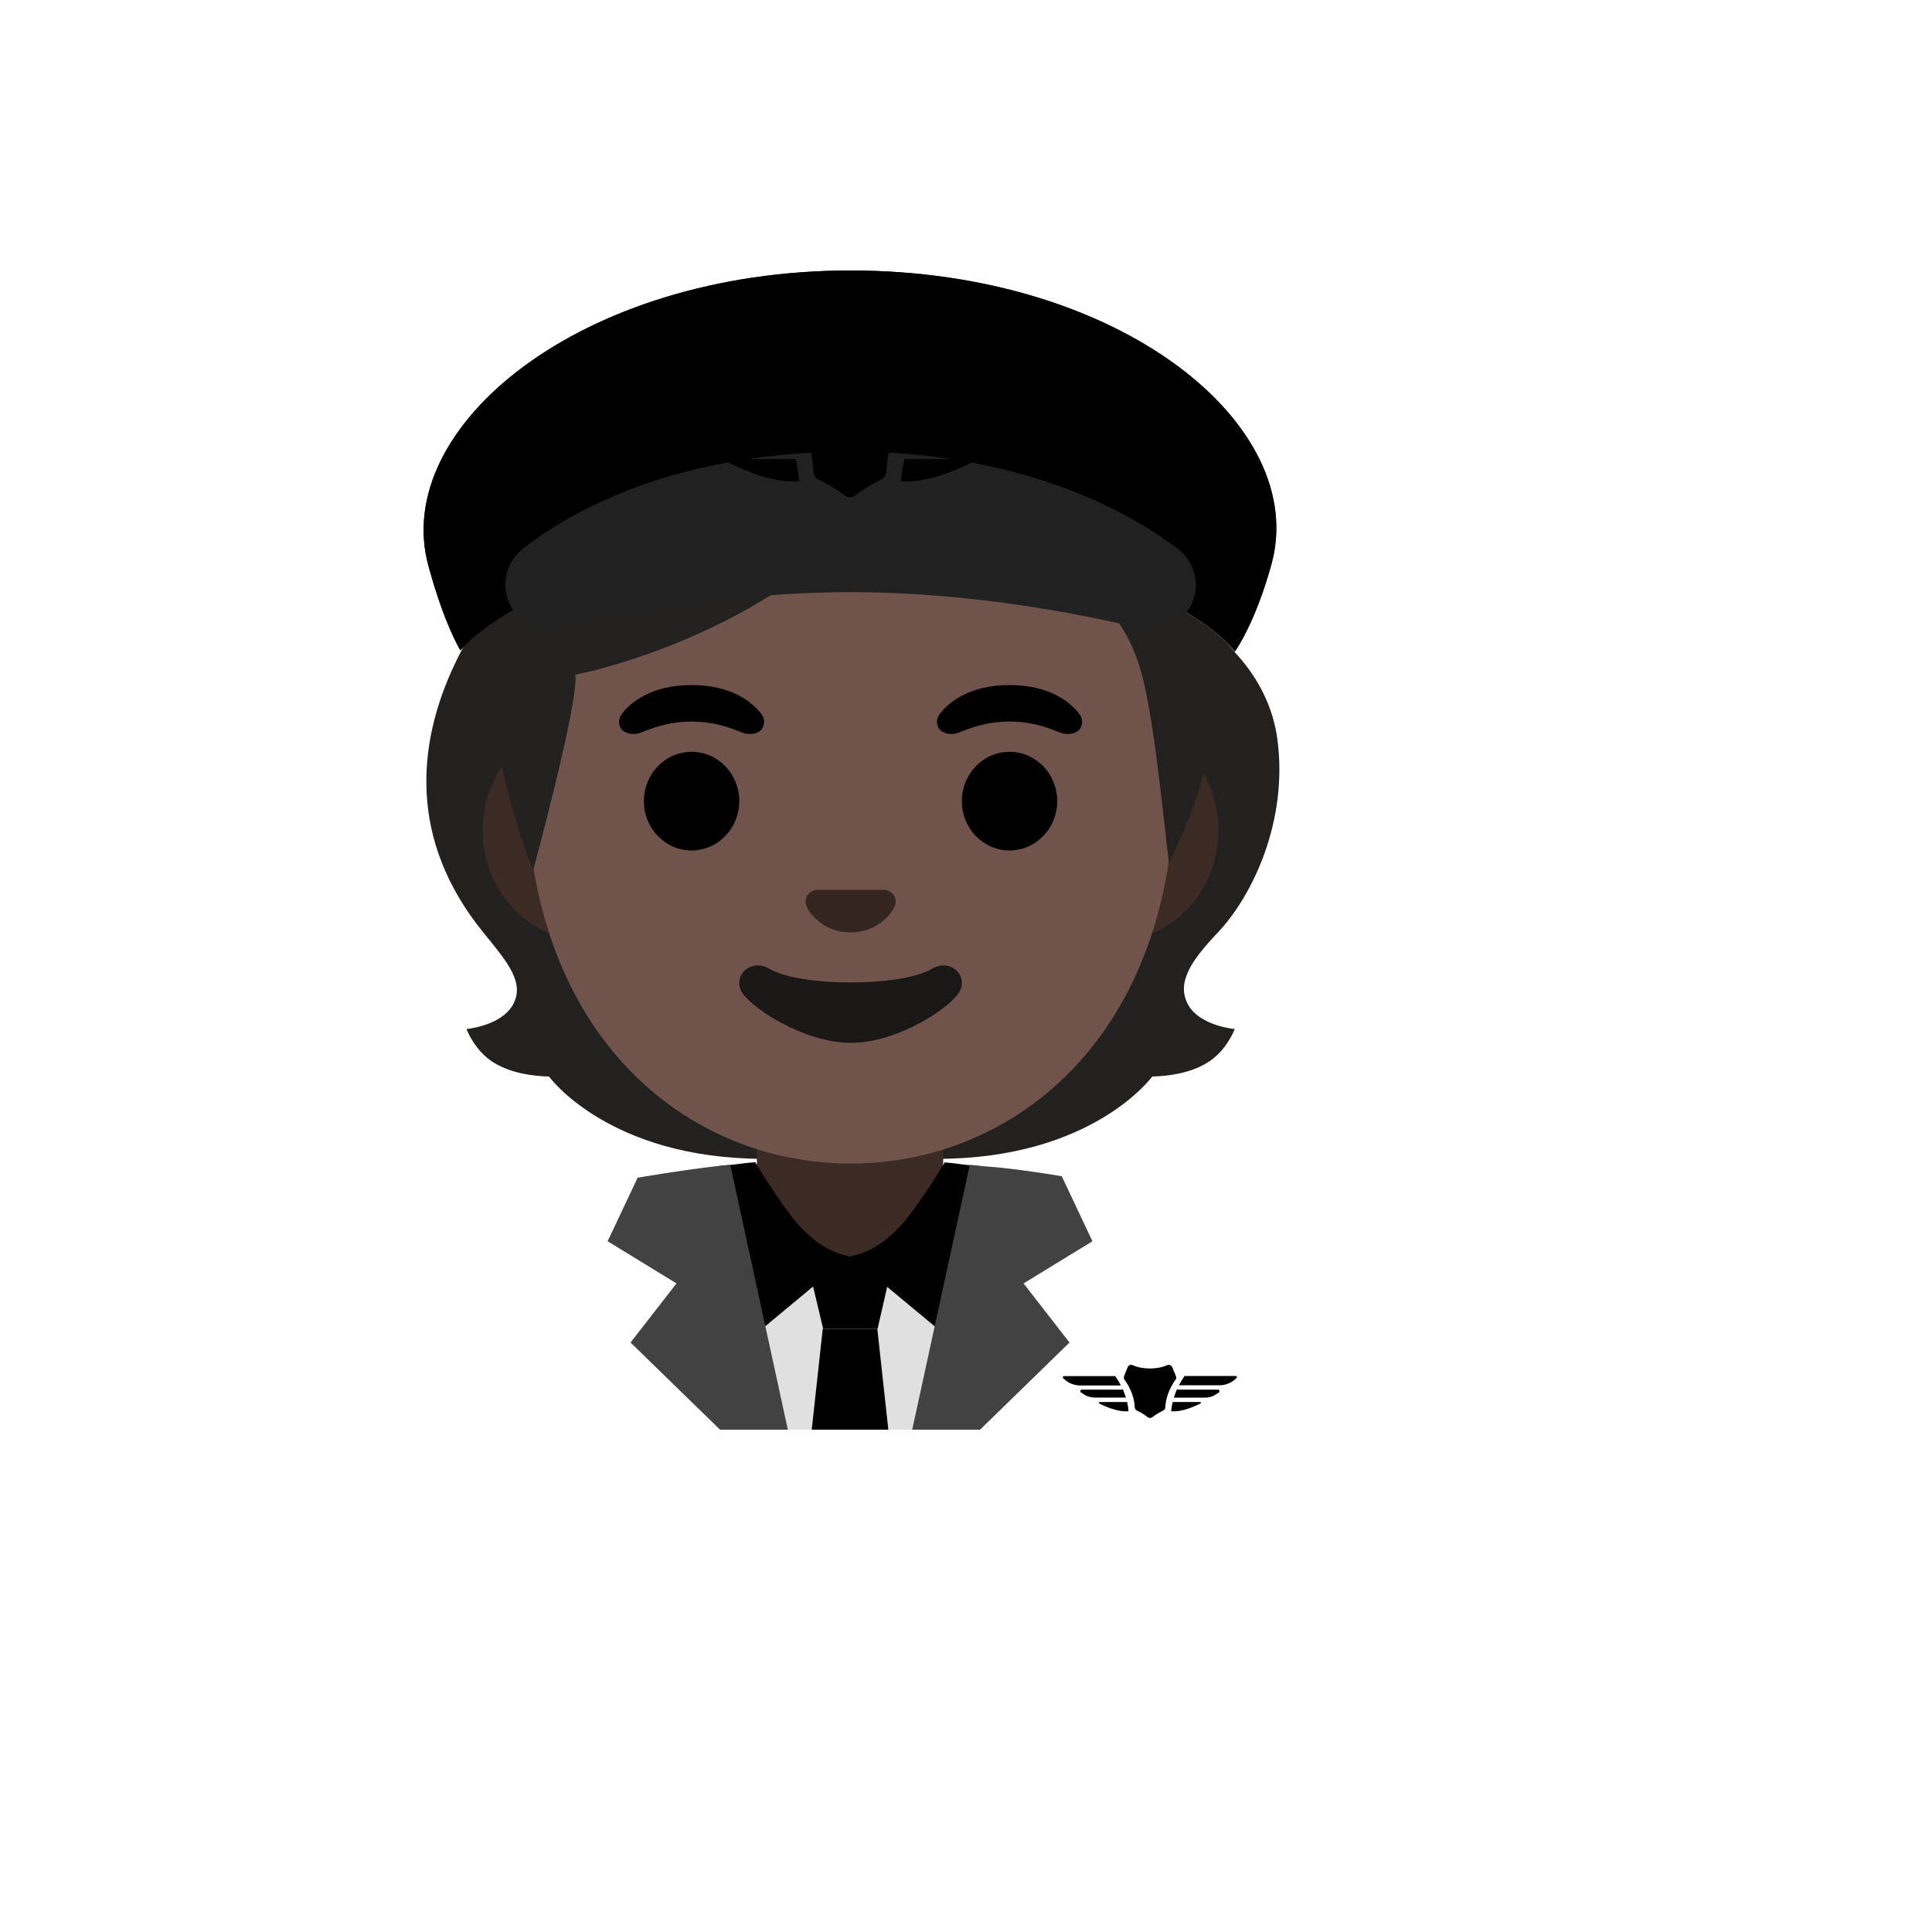 <svg xmlns="http://www.w3.org/2000/svg" version="1.1" xmlns:xlink="http://www.w3.org/1999/xlink" width="100%" height="100%" id="svgWorkerArea" viewBox="-25 -25 625 625" xmlns:idraw="https://idraw.muisca.co" style="background: white;"><defs id="defsdoc"><pattern id="patternBool" x="0" y="0" width="10" height="10" patternUnits="userSpaceOnUse" patternTransform="rotate(35)"><circle cx="5" cy="5" r="4" style="stroke: none;fill: #ff000070;"></circle></pattern></defs><g id="fileImp-589782366" class="cosito"><path id="pathImp-726544980" fill="#232020" class="grouped" d="M359.349 300.004C355.437 292.901 360.413 285.673 368.924 276.723 380.001 265.051 391.861 240.738 388.2 213.889 386.823 203.845 382.129 194.52 375.339 186.978 367.766 178.561 357.659 167.359 357.69 167.233 357.69 167.233 311.817 189.451 250.141 189.451 188.465 189.451 149.694 153.215 147.879 153.465 147.879 153.465 81.76 215.673 131.389 276.692 139.18 286.267 144.844 292.87 140.964 299.973 137.178 306.888 125.913 307.89 125.913 307.89 125.913 307.89 128.51 314.962 134.768 318.779 140.557 322.315 147.692 323.129 152.605 323.254 152.605 323.254 171.849 349.883 222.166 349.883 222.166 349.883 278.178 349.883 278.178 349.883 328.495 349.883 347.74 323.254 347.74 323.254 352.652 323.129 359.787 322.315 365.576 318.779 371.834 314.962 374.432 307.89 374.432 307.89 374.432 307.89 363.135 306.92 359.349 300.004 359.349 300.004 359.349 300.004 359.349 300.004"></path><path id="pathImp-318320684" fill="url(#IconifyId17ecdb2904d178eab19545)" class="grouped" d="M250.109 349.883C250.109 349.883 250.109 320.344 250.109 320.344 250.109 320.344 339.51 313.272 339.51 313.272 339.51 313.272 347.646 323.285 347.646 323.285 347.646 323.285 328.401 349.914 278.084 349.914 278.084 349.914 250.109 349.883 250.109 349.883 250.109 349.883 250.109 349.883 250.109 349.883"></path><path id="pathImp-611797828" fill="url(#IconifyId17ecdb2904d178eab19546)" class="grouped" d="M347.458 310.362C334.065 290.022 363.761 282.418 363.761 282.418 363.761 282.418 363.792 282.45 363.792 282.45 358.629 288.864 356.282 294.466 359.318 300.004 363.104 306.92 374.369 307.921 374.369 307.921 374.369 307.921 359.036 321.564 347.458 310.362 347.458 310.362 347.458 310.362 347.458 310.362"></path><path id="pathImp-933010005" fill="url(#IconifyId17ecdb2904d178eab19547)" class="grouped" d="M372.21 183.411C384.695 197.43 391.11 208.976 388.075 234.792 386.009 252.535 377.467 267.586 369.706 275.91 367.923 277.85 360.288 285.328 358.535 291.305 358.535 291.305 328.683 249.656 319.765 225.186 317.981 220.242 316.323 215.172 316.104 209.915 315.947 205.972 316.542 201.279 318.826 197.931 321.611 193.863 350.869 159.442 350.869 159.442 350.869 159.473 362.76 172.835 372.21 183.411 372.21 183.411 372.21 183.411 372.21 183.411"></path><path id="pathImp-931900544" fill="url(#IconifyId17ecdb2904d178eab19548)" class="grouped" d="M149.256 154.247C95.434 206.098 111.581 255.132 132.828 278.444 134.612 280.384 141.371 288.364 143.092 294.34 143.092 294.34 172.944 252.691 181.862 228.221 183.677 223.277 185.304 218.208 185.523 212.951 185.68 209.008 185.085 204.314 182.801 200.966 180.016 196.867 176.762 197.962 172.037 197.962 163.056 197.931 149.256 154.247 149.256 154.247 149.256 154.247 149.256 154.247 149.256 154.247"></path><path id="pathImp-855556249" fill="url(#IconifyId17ecdb2904d178eab19549)" class="grouped" d="M250.266 349.883C250.266 349.883 250.266 320.344 250.266 320.344 250.266 320.344 160.865 313.272 160.865 313.272 160.865 313.272 152.73 323.285 152.73 323.285 152.73 323.285 171.974 349.914 222.291 349.914 222.291 349.914 250.266 349.883 250.266 349.883 250.266 349.883 250.266 349.883 250.266 349.883"></path><path id="pathImp-10114726" fill="url(#IconifyId17ecdb2904d178eab19550)" class="grouped" d="M152.917 310.362C166.31 290.022 136.614 282.418 136.614 282.418 136.614 282.418 136.583 282.45 136.583 282.45 141.746 288.864 144.093 294.466 141.058 300.004 137.272 306.92 126.007 307.921 126.007 307.921 126.007 307.921 141.339 321.564 152.917 310.362 152.917 310.362 152.917 310.362 152.917 310.362"></path><path id="pathImp-860039587" fill="#3c2b24" class="grouped" d="M280.118 401.014C280.118 401.014 280.118 329.7 280.118 329.7 280.118 329.7 219.85 329.7 219.85 329.7 219.85 329.7 219.85 401.014 219.85 401.014 219.85 401.014 280.118 401.014 280.118 401.014"></path><path id="pathImp-904044076" fill="url(#IconifyId17ecdb2904d178eab19551)" class="grouped" d="M414.328 437.5C414.328 437.5 414.328 427.768 414.328 427.768 414.328 398.417 387.918 379.767 365.107 370.098 344.923 361.524 320.422 354.139 290.038 351.948 290.038 351.948 280.901 413.03 250.454 412.592 224.419 412.216 213.185 351.854 213.185 351.854 148.881 357.925 85.671 381.457 85.671 427.768 85.671 427.768 85.671 437.5 85.671 437.5 85.671 437.5 414.328 437.5 414.328 437.5 414.328 437.5 414.328 437.5 414.328 437.5"></path><path id="pathImp-267702579" fill="#e0e0e0" class="grouped" d="M274.736 437.5C274.736 437.5 285.469 381.3 285.469 381.3 285.469 381.3 214.5 381.3 214.5 381.3 214.5 381.3 226.516 437.5 226.516 437.5 226.516 437.5 274.736 437.5 274.736 437.5"></path><path id="pathImp-552695185" class="grouped" d="M258.902 404.863C258.902 404.863 241.285 404.863 241.285 404.863 241.285 404.863 235.715 381.394 235.715 381.394 235.715 381.394 264.253 381.394 264.253 381.394 264.253 381.394 258.902 404.863 258.902 404.863"></path><path id="pathImp-304089156" class="grouped" d="M262.376 437.5C262.376 437.5 258.809 404.863 258.809 404.863 258.809 404.863 241.16 404.863 241.16 404.863 241.16 404.863 237.593 437.5 237.593 437.5 237.593 437.5 262.376 437.5 262.376 437.5"></path><path id="pathImp-869459717" class="grouped" d="M249.922 381.3C249.922 381.3 222.854 403.799 222.854 403.799 222.854 403.799 217.785 408.023 217.785 408.023 217.785 408.023 206.864 352.293 206.864 352.293 208.429 352.105 209.994 351.948 211.558 351.823 215.031 351.479 215.845 351.197 219.35 350.978 219.35 350.978 225.013 360.616 230.803 368.189 240.722 381.112 249.922 381.3 249.922 381.3 249.922 381.3 249.922 381.3 249.922 381.3"></path><path id="pathImp-835612128" class="grouped" d="M293.042 352.449C293.042 352.449 282.152 408.023 282.152 408.023 282.152 408.023 249.953 381.3 249.953 381.3 249.953 381.3 259.215 381.112 269.135 368.189 275.143 360.366 280.619 351.041 280.619 351.041 284.124 351.291 284.937 351.573 288.411 351.917 289.975 352.074 291.508 352.23 293.042 352.449 293.042 352.449 293.042 352.449 293.042 352.449"></path><path id="pathImp-185531036" fill="#424242" class="grouped" d="M222.542 403.799C222.542 403.799 211.245 351.823 211.245 351.823 209.681 351.948 208.116 352.105 206.551 352.293 196.663 353.356 181.268 355.985 181.268 355.985 181.268 355.985 171.567 376.544 171.567 376.544 171.567 376.544 193.847 390.187 193.847 390.187 193.847 390.187 178.983 409.306 178.983 409.306 178.983 409.306 207.928 437.5 207.928 437.5 207.928 437.5 229.864 437.5 229.864 437.5 229.864 437.5 222.542 403.799 222.542 403.799 222.542 403.799 222.542 403.799 222.542 403.799"></path><path id="pathImp-955962187" fill="#424242" class="grouped" d="M277.427 403.799C277.427 403.799 288.723 351.823 288.723 351.823 290.288 351.948 291.853 352.105 293.417 352.293 303.9 352.981 318.482 355.516 318.482 355.516 318.482 355.516 328.401 376.544 328.401 376.544 328.401 376.544 306.122 390.187 306.122 390.187 306.122 390.187 320.985 409.306 320.985 409.306 320.985 409.306 292.04 437.5 292.04 437.5 292.04 437.5 270.105 437.5 270.105 437.5 270.105 437.5 277.427 403.799 277.427 403.799 277.427 403.799 277.427 403.799 277.427 403.799"></path><path id="pathImp-834081276" class="grouped" d="M338.227 424.42C338.102 424.483 337.977 424.545 337.851 424.545 337.851 424.545 324.959 424.545 324.959 424.545 324.49 424.545 324.302 425.14 324.678 425.421 324.991 425.64 325.272 425.86 325.585 426.047 326.618 426.767 327.869 427.111 329.121 427.111 329.121 427.111 339.228 427.111 339.228 427.111 338.947 426.172 338.603 425.265 338.227 424.42 338.227 424.42 338.227 424.42 338.227 424.42"></path><path id="pathImp-88632625" class="grouped" d="M337.601 423.168C336.913 421.854 336.256 420.853 335.755 420.164 335.755 420.164 319.202 420.164 319.202 420.164 318.857 420.164 318.67 420.603 318.951 420.853 319.108 421.009 319.264 421.134 319.421 421.291 320.829 422.543 322.644 423.2 324.49 423.2 324.49 423.2 337.601 423.2 337.601 423.2 337.601 423.2 337.601 423.168 337.601 423.168 337.601 423.168 337.601 423.168 337.601 423.168"></path><path id="pathImp-491038530" class="grouped" d="M339.635 428.551C339.635 428.55 330.748 428.55 330.748 428.551 330.467 428.55 330.373 428.926 330.623 429.051 336.005 431.742 339.041 431.555 339.041 431.555 339.041 431.555 340.073 431.555 340.073 431.555 340.011 430.543 339.864 429.538 339.635 428.551 339.635 428.55 339.635 428.55 339.635 428.551"></path><path id="pathImp-214630647" class="grouped" d="M369.018 424.545C369.018 424.545 356.126 424.545 356.126 424.545 355.969 424.545 355.844 424.483 355.75 424.42 355.375 425.234 355.031 426.172 354.749 427.142 354.749 427.142 364.856 427.142 364.856 427.142 366.108 427.142 367.36 426.767 368.392 426.079 368.674 425.891 368.987 425.672 369.3 425.453 369.675 425.171 369.487 424.545 369.018 424.545 369.018 424.545 369.018 424.545 369.018 424.545"></path><path id="pathImp-456745177" class="grouped" d="M374.776 420.133C374.776 420.133 358.222 420.133 358.222 420.133 357.722 420.822 357.065 421.823 356.376 423.137 356.376 423.137 369.456 423.137 369.456 423.137 371.334 423.137 373.149 422.48 374.525 421.228 374.682 421.072 374.838 420.947 374.995 420.79 375.276 420.571 375.12 420.133 374.776 420.133 374.776 420.133 374.776 420.133 374.776 420.133"></path><path id="pathImp-78598300" class="grouped" d="M363.229 428.551C363.229 428.55 354.342 428.55 354.342 428.551 354.123 429.521 353.967 430.522 353.873 431.555 353.873 431.555 354.905 431.555 354.905 431.555 354.905 431.555 357.941 431.742 363.323 429.051 363.604 428.926 363.511 428.55 363.229 428.551 363.229 428.55 363.229 428.55 363.229 428.551"></path><path id="pathImp-149983200" class="grouped" d="M352.559 416.628C351.557 417.098 350.368 417.379 349.304 417.536 347.771 417.755 346.206 417.755 344.673 417.536 343.578 417.379 342.42 417.098 341.419 416.628 340.793 416.347 340.042 416.66 339.791 417.286 339.791 417.286 338.759 419.883 338.759 419.883 338.477 420.571 338.54 421.009 338.79 421.353 339.729 422.605 341.919 426.047 342.076 430.209 342.107 430.678 342.326 431.085 342.764 431.304 343.609 431.711 345.111 432.493 346.238 433.432 346.707 433.808 347.364 433.808 347.834 433.432 348.96 432.493 350.431 431.742 351.307 431.304 351.714 431.116 351.964 430.678 351.995 430.209 352.152 426.047 354.342 422.636 355.281 421.353 355.531 421.009 355.594 420.571 355.406 420.196 355.125 419.476 354.624 418.256 354.248 417.317 353.935 416.66 353.184 416.347 352.559 416.628 352.559 416.628 352.559 416.628 352.559 416.628"></path><path id="pathImp-243921621" fill="#3c2b24" class="grouped" d="M335.661 207.944C335.661 207.944 164.652 207.944 164.652 207.944 146.221 207.944 131.138 223.997 131.138 243.648 131.138 263.299 146.221 279.352 164.652 279.352 164.652 279.352 335.661 279.352 335.661 279.352 354.092 279.352 369.175 263.268 369.175 243.648 369.175 224.028 354.092 207.944 335.661 207.944 335.661 207.944 335.661 207.944 335.661 207.944"></path><path id="pathImp-413646475" fill="#70534a" class="grouped" d="M250.172 84.78C195.725 84.78 145.282 143.014 145.282 226.844 145.282 310.205 197.258 351.416 250.172 351.416 303.086 351.416 355.062 310.205 355.062 226.844 355.062 143.014 304.62 84.78 250.172 84.78 250.172 84.78 250.172 84.78 250.172 84.78"></path><path id="pathImp-319007773" class="grouped" d="M221.352 206.035C218.442 202.186 211.746 196.616 198.728 196.616 185.711 196.616 178.983 202.218 176.105 206.035 174.822 207.725 175.135 209.696 176.042 210.885 176.856 211.981 179.296 213.013 181.987 212.106 184.679 211.198 189.935 208.476 198.728 208.413 207.522 208.476 212.779 211.198 215.47 212.106 218.161 213.013 220.601 212.012 221.415 210.885 222.322 209.696 222.635 207.725 221.352 206.035 221.352 206.035 221.352 206.035 221.352 206.035"></path><path id="pathImp-439108783" class="grouped" d="M324.208 206.035C321.298 202.186 314.602 196.616 301.584 196.616 288.567 196.616 281.839 202.218 278.96 206.035 277.678 207.725 277.99 209.696 278.898 210.885 279.712 211.981 282.152 213.013 284.843 212.106 287.534 211.198 292.791 208.476 301.584 208.413 310.377 208.476 315.634 211.198 318.325 212.106 321.017 213.013 323.457 212.012 324.271 210.885 325.178 209.696 325.491 207.725 324.208 206.035 324.208 206.035 324.208 206.035 324.208 206.035"></path><path id="ellipseImp-2303797" class="grouped" d="M183.302 234.166C183.302 225.349 190.205 218.208 198.728 218.208 207.252 218.208 214.155 225.349 214.155 234.166 214.155 242.983 207.252 250.125 198.728 250.125 190.205 250.125 183.302 242.983 183.302 234.166 183.302 234.166 183.302 234.166 183.302 234.166"></path><path id="ellipseImp-102254991" class="grouped" d="M286.158 234.166C286.158 225.349 293.061 218.208 301.584 218.208 310.108 218.208 317.011 225.349 317.011 234.166 317.011 242.983 310.108 250.125 301.584 250.125 293.061 250.125 286.158 242.983 286.158 234.166 286.158 234.166 286.158 234.166 286.158 234.166"></path><path id="pathImp-363536901" fill="#232020" class="grouped" d="M360.1 112.723C357.033 99.894 146.878 76.706 156.14 103.586 146.847 103.93 133.704 167.922 133.704 167.922 128.698 212.168 147.504 256.446 147.504 256.446 147.504 256.446 162.368 201.654 161.116 193.268 161.116 193.268 185.742 188.7 213.655 173.742 232.524 163.635 245.416 151.744 266.663 147.269 298.956 140.479 306.153 162.352 306.153 162.352 306.153 162.352 336.036 156.97 345.048 195.834 348.772 211.824 351.182 238.328 353.216 254.569 353.028 253.161 363.479 235.762 365.451 217.957 365.951 213.326 376.372 181.033 360.1 112.723 360.1 112.723 360.1 112.723 360.1 112.723"></path><stop offset="1" stop-color="#444140" id="stopImp-795484254" class="grouped"></stop><path id="pathImp-743197065" fill="url(#IconifyId17ecdb2904d178eab19552)" class="grouped" d="M360.1 112.723C357.033 99.894 146.878 76.706 156.14 103.586 146.847 103.93 133.704 167.922 133.704 167.922 128.698 212.168 147.504 256.446 147.504 256.446 147.504 256.446 162.368 201.654 161.116 193.268 161.116 193.268 185.742 188.7 213.655 173.742 232.524 163.635 245.416 151.744 266.663 147.269 298.956 140.479 306.153 162.352 306.153 162.352 306.153 162.352 336.036 156.97 345.048 195.834 348.772 211.824 351.182 238.328 353.216 254.569 353.028 253.161 363.479 235.762 365.451 217.957 365.951 213.326 376.372 181.033 360.1 112.723 360.1 112.723 360.1 112.723 360.1 112.723"></path><path id="pathImp-278448605" fill="#1a1717" class="grouped" d="M276.488 288.395C266.538 294.309 233.838 294.309 223.887 288.395 218.161 284.984 212.309 290.21 214.687 295.404 217.034 300.505 234.839 312.364 250.266 312.364 265.693 312.364 283.279 300.505 285.626 295.404 288.004 290.21 282.215 285.015 276.488 288.395 276.488 288.395 276.488 288.395 276.488 288.395"></path><path id="pathImp-230437966" fill="#33251f" class="grouped" d="M262.251 263.111C261.906 262.986 261.594 262.892 261.249 262.861 261.249 262.861 239.095 262.861 239.095 262.861 238.751 262.892 238.406 262.986 238.094 263.111 236.091 263.925 234.996 265.99 235.934 268.212 236.873 270.433 241.285 276.629 250.172 276.629 259.059 276.629 263.471 270.402 264.41 268.212 265.349 265.99 264.253 263.925 262.251 263.111 262.251 263.111 262.251 263.111 262.251 263.111"></path><stop offset=".08" stop-color="#606060" id="stopImp-859879483" class="grouped"></stop><stop offset=".802" stop-color="#333" id="stopImp-827177759" class="grouped"></stop><path id="pathImp-375800406" fill="url(#IconifyId17ecdb2904d178eab19553)" class="grouped" d="M249.327 125.866C145.282 125.866 128.604 161.413 128.604 161.413 128.604 161.413 160.678 192.423 249.327 193.018 338.008 192.423 371.709 159.442 371.709 159.442 371.709 159.442 353.404 125.866 249.327 125.866 249.327 125.866 249.327 125.866 249.327 125.866"></path><path id="pathImp-700009465" fill="#303030" class="grouped" d="M113.584 158.034C118.872 177.403 123.941 185.383 123.941 185.383 129.323 179.124 161.272 149.741 249.765 149.741 249.765 149.741 250.266 149.741 250.266 149.741 338.759 149.741 369.049 179.688 374.4 185.946 374.4 185.946 381.003 176.871 386.322 157.502 398.62 112.692 337.726 62.5 250.109 62.5 162.743 62.531 101.349 113.255 113.584 158.034 113.584 158.034 113.584 158.034 113.584 158.034"></path><path id="IconifyId17ecdb2904d178eab19554" class="grouped" d="M113.584 158.034C118.872 177.403 123.941 185.383 123.941 185.383 129.323 179.124 161.272 149.741 249.765 149.741 249.765 149.741 250.266 149.741 250.266 149.741 338.759 149.741 369.268 179.249 374.619 185.508 374.619 185.508 381.003 176.871 386.322 157.502 398.62 112.692 337.726 62.5 250.109 62.5 162.743 62.531 101.349 113.255 113.584 158.034 113.584 158.034 113.584 158.034 113.584 158.034"></path><path id="pathImp-657099533" clip-path="url(#IconifyId17ecdb2904d178eab19555)" fill="#212121" class="grouped" d="M361.602 161.507C360.947 158.015 359.031 154.886 356.22 152.714 344.517 143.639 309.501 121.109 250.172 121.109 189.31 121.109 155.233 143.608 143.937 152.714 141.246 154.873 139.399 157.94 138.774 161.319 138.774 161.319 138.742 161.507 138.742 161.507 136.802 171.802 146.096 180.72 156.297 178.279 177.544 173.148 212.153 166.607 250.172 166.545 288.192 166.607 322.8 173.179 344.047 178.279 354.217 180.72 363.542 171.802 361.602 161.507 361.602 161.507 361.602 161.507 361.602 161.507"></path><path id="pathImp-682128771" class="grouped" d="M229.05 113.693C228.768 113.881 228.487 114.006 228.143 114.006 228.143 114.006 197.352 114.006 197.352 114.006 196.225 114.006 195.787 115.446 196.695 116.103 197.414 116.635 198.134 117.135 198.854 117.605 201.357 119.294 204.298 120.171 207.334 120.171 207.334 120.171 231.491 120.171 231.491 120.171 230.771 117.855 229.958 115.665 229.05 113.693 229.05 113.693 229.05 113.693 229.05 113.693"></path><path id="pathImp-838423566" class="grouped" d="M227.579 110.658C225.952 107.529 224.356 105.088 223.199 103.461 223.199 103.461 183.615 103.461 183.615 103.461 182.77 103.461 182.363 104.493 182.989 105.057 183.364 105.401 183.771 105.745 184.147 106.089 187.505 109.036 191.82 110.659 196.288 110.658 196.288 110.658 227.579 110.658 227.579 110.658 227.579 110.658 227.579 110.658 227.579 110.658"></path><path id="pathImp-397938146" class="grouped" d="M232.398 123.519C232.398 123.519 211.151 123.519 211.151 123.519 210.494 123.519 210.275 124.426 210.87 124.739 223.731 131.154 231.022 130.716 231.022 130.716 231.022 130.716 233.494 130.716 233.494 130.716 233.337 128.213 232.962 125.803 232.398 123.519 232.398 123.519 232.398 123.519 232.398 123.519"></path><path id="pathImp-883192338" class="grouped" d="M302.617 114.006C302.617 114.006 271.826 114.006 271.826 114.006 271.482 114.006 271.169 113.881 270.918 113.693 270.011 115.665 269.197 117.855 268.478 120.171 268.478 120.171 292.635 120.171 292.635 120.171 295.639 120.171 298.612 119.294 301.115 117.605 301.835 117.135 302.554 116.635 303.274 116.103 304.182 115.446 303.743 114.006 302.617 114.006 302.617 114.006 302.617 114.006 302.617 114.006"></path><path id="pathImp-411179653" class="grouped" d="M316.354 103.461C316.354 103.461 276.77 103.461 276.77 103.461 275.612 105.088 274.016 107.529 272.389 110.658 272.389 110.658 303.65 110.658 303.65 110.658 308.124 110.658 312.443 109.062 315.791 106.089 316.166 105.745 316.573 105.401 316.949 105.057 317.574 104.493 317.168 103.461 316.354 103.461 316.354 103.461 316.354 103.461 316.354 103.461"></path><path id="pathImp-531429649" class="grouped" d="M288.817 123.519C288.817 123.519 267.57 123.519 267.57 123.519 267.038 125.803 266.663 128.213 266.475 130.716 266.475 130.716 268.947 130.716 268.947 130.716 268.947 130.716 276.238 131.154 289.099 124.739 289.662 124.426 289.474 123.519 288.817 123.519 288.817 123.519 288.817 123.519 288.817 123.519"></path><path id="pathImp-719143789" class="grouped" d="M263.283 95.075C260.905 96.17 258.089 96.827 255.492 97.234 251.831 97.797 248.107 97.797 244.446 97.234 241.849 96.827 239.032 96.17 236.654 95.075 235.152 94.386 233.4 95.137 232.774 96.671 232.774 96.671 230.27 102.866 230.27 102.866 229.613 104.493 229.739 105.557 230.333 106.371 232.555 109.375 237.812 117.605 238.156 127.524 238.187 128.619 238.782 129.621 239.783 130.121 241.817 131.091 245.384 132.969 248.044 135.159 249.171 136.098 250.735 136.098 251.862 135.159 254.553 132.938 258.089 131.091 260.123 130.121 261.124 129.652 261.687 128.651 261.75 127.524 262.094 117.605 267.382 109.406 269.573 106.371 270.168 105.557 270.293 104.525 269.917 103.586 269.197 101.834 268.04 98.924 267.132 96.671 266.553 95.124 264.786 94.392 263.283 95.075 263.283 95.075 263.283 95.075 263.283 95.075"></path><path id="pathImp-563175578" fill="url(#IconifyId17ecdb2904d178eab19556)" opacity=".3" class="grouped" d="M113.584 158.034C118.872 177.403 123.941 185.383 123.941 185.383 129.323 179.124 161.272 149.741 249.765 149.741 249.765 149.741 250.266 149.741 250.266 149.741 338.759 149.741 369.081 179.75 374.463 186.008 374.463 186.008 381.065 176.903 386.354 157.533 398.651 112.723 337.758 62.531 250.141 62.531 162.743 62.531 101.349 113.255 113.584 158.034 113.584 158.034 113.584 158.034 113.584 158.034"></path></g></svg>
